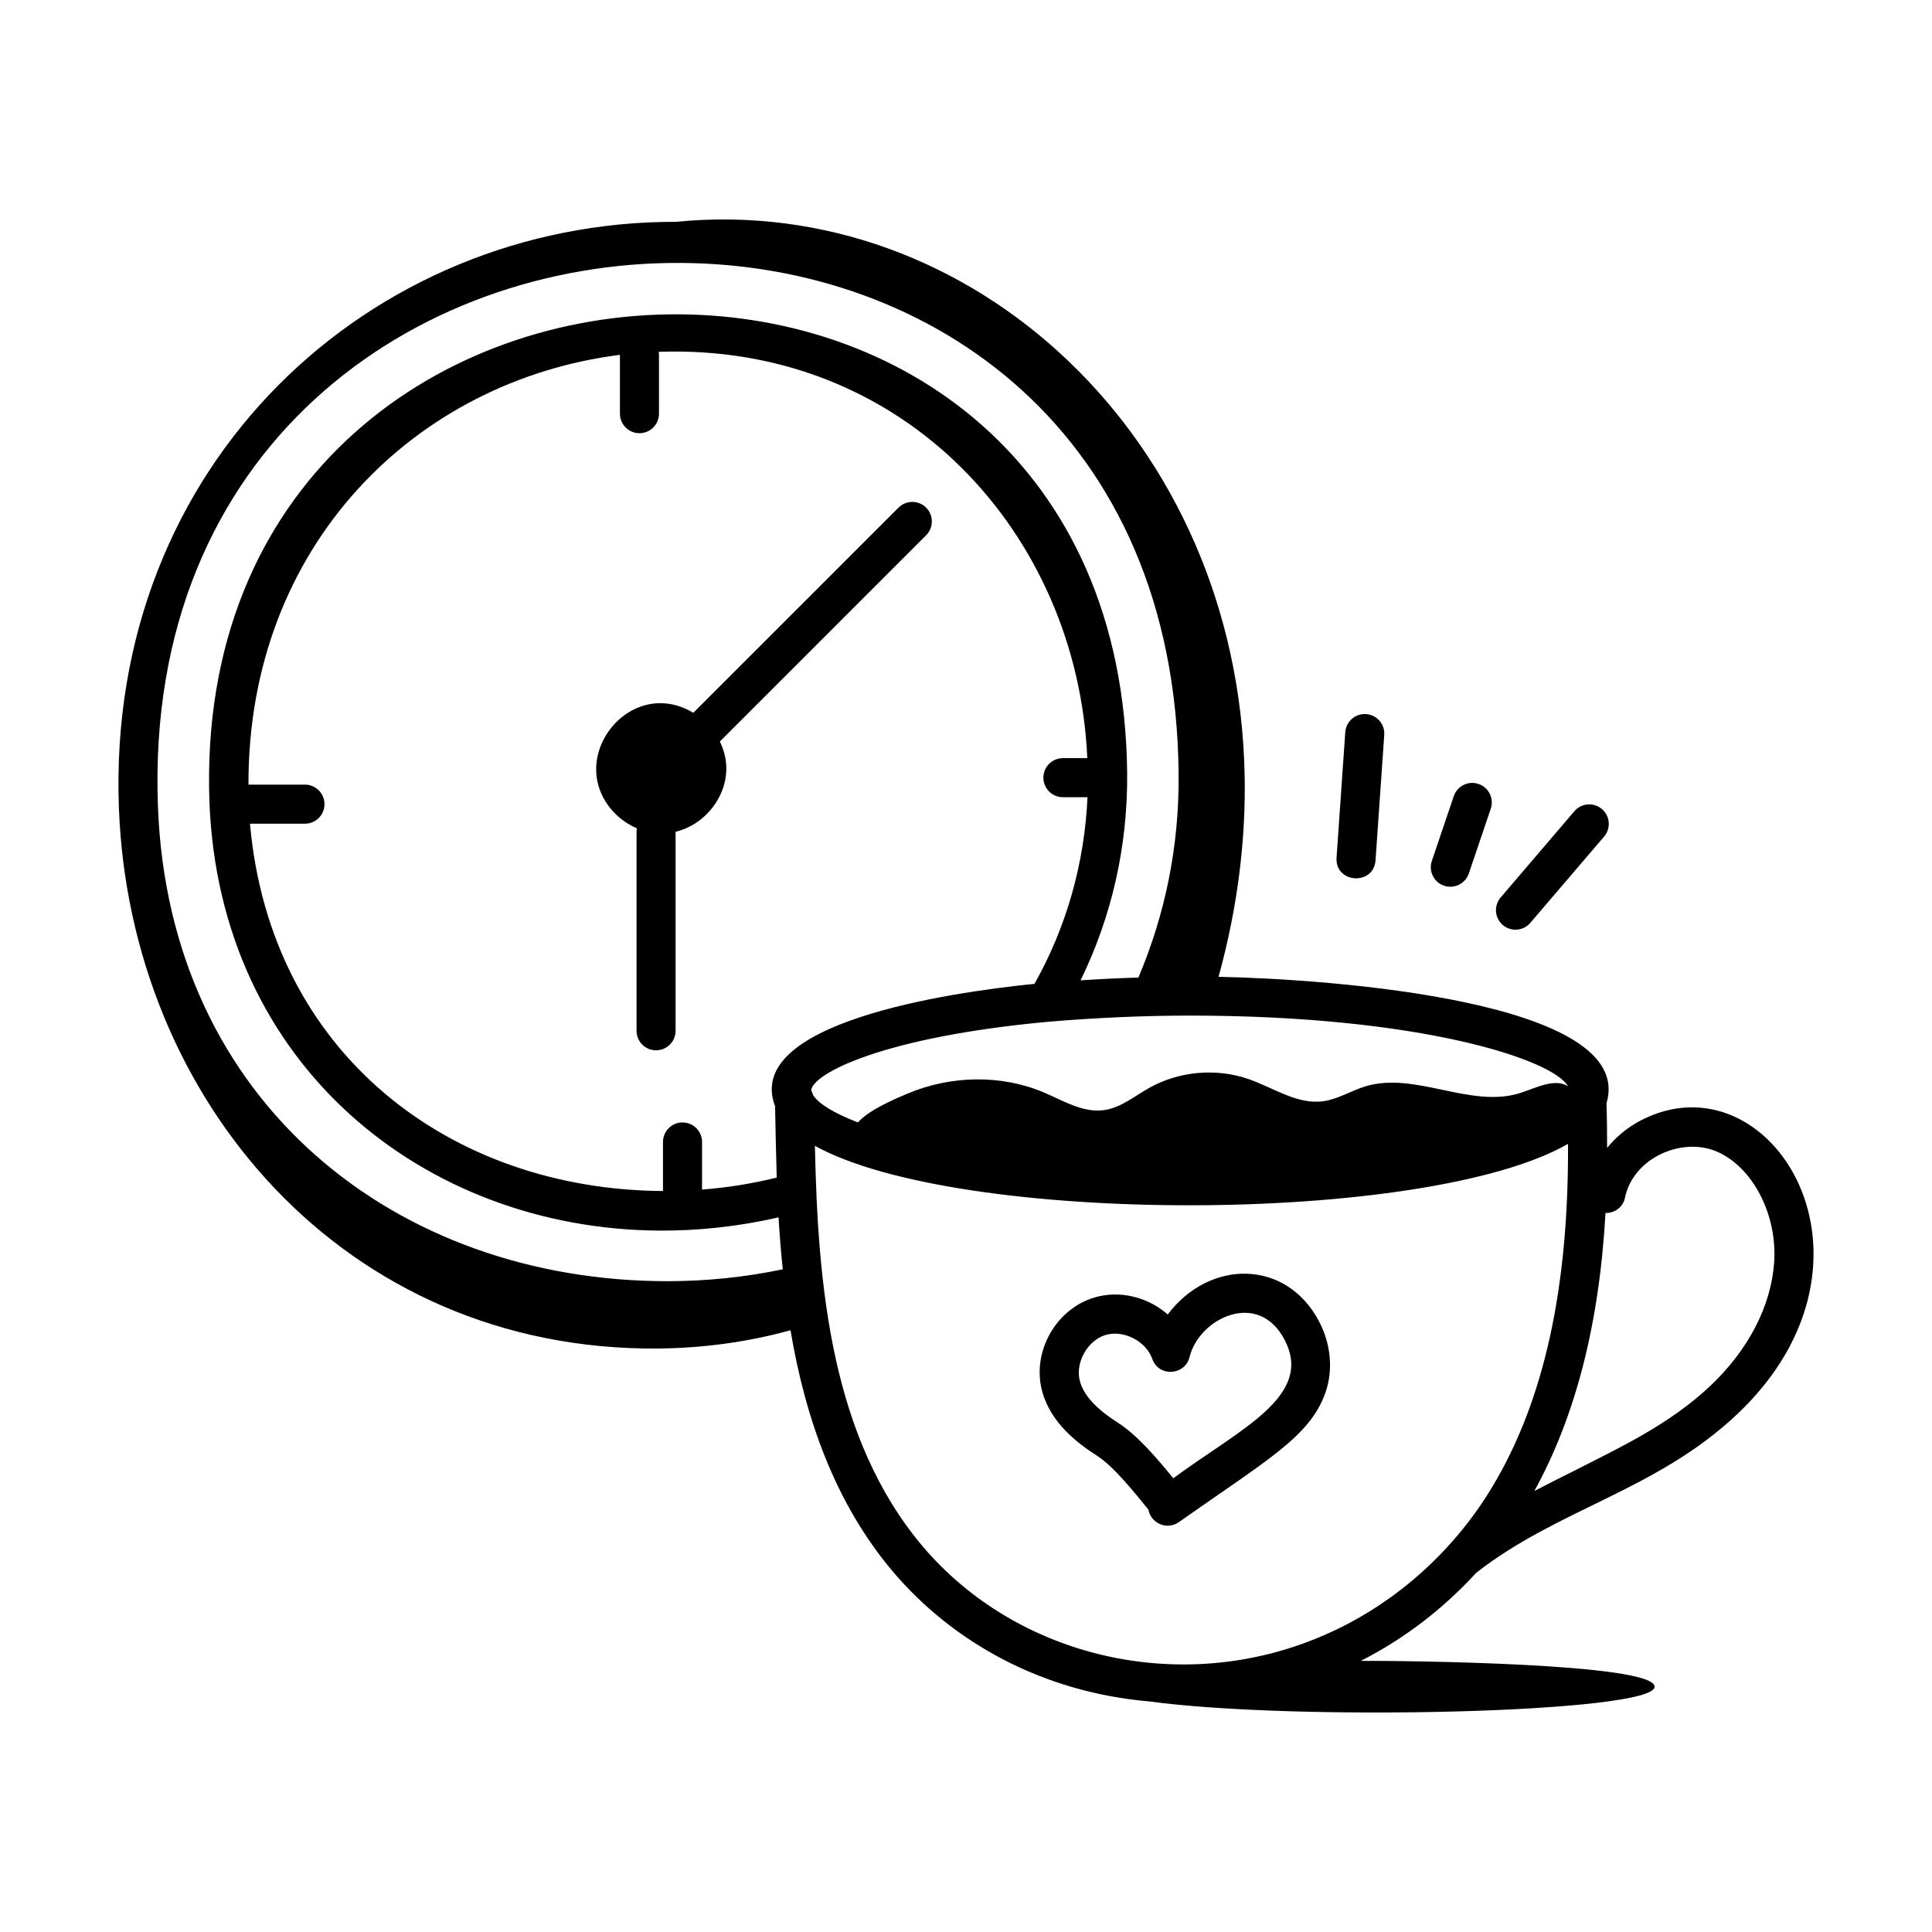 <?xml version="1.0" encoding="UTF-8"?>
<!-- Uploaded to: ICON Repo, www.svgrepo.com, Generator: ICON Repo Mixer Tools -->
<svg fill="#000000" width="800px" height="800px" version="1.1" viewBox="144 144 512 512" xmlns="http://www.w3.org/2000/svg">
 <g>
  <path d="m336.48 347.32c-0.051-2.402-0.688-4.699-1.711-6.812l54.664-54.66c2.023-2.023 2.023-5.297 0-7.32-2.023-2.023-5.297-2.023-7.32 0l-54.371 54.367c-3.012-1.801-6.039-2.57-8.906-2.543-9.984 0.098-18.02 9.895-16.703 19.641 0.82 6.078 5.16 11.188 10.676 13.539-0.027 0.207-0.121 0.395-0.121 0.609v53.027c0 2.859 2.32 5.176 5.176 5.176 2.859 0 5.176-2.32 5.176-5.176v-52.738c7.648-1.84 13.609-9.121 13.441-17.109z"/>
  <path d="m453.46 492.35c-5.234-4.598-12.742-6.559-19.594-4.449-10.18 3.141-16.449 14.477-13.695 24.754 2.266 8.473 9.461 13.883 14.672 17.215 4.168 2.668 9.738 9.535 13.504 14.215 0.699 3.711 4.992 5.461 8.078 3.281 23.258-16.406 34.855-22.664 38.891-34.48 2.004-5.879 1.387-12.645-1.688-18.574-8.703-16.742-29.125-16.637-40.168-1.961zm1.469 43.406c-4.227-5.195-9.527-11.418-14.504-14.605-5.977-3.82-9.238-7.367-10.25-11.168-1.289-4.797 1.988-10.723 6.742-12.184 4.793-1.473 10.801 1.621 12.43 6.281 1.727 4.965 8.719 4.43 9.914-0.48 2.508-10.281 18.227-17.922 25.18-4.516 7.769 14.949-11.73 23.551-29.512 36.672z"/>
  <path d="m318.39 501.37c11.848-0.098 23.676-1.688 35.102-4.84 3.918 23.258 11.805 45.859 27.164 64 15.828 18.633 39.418 31.898 67.914 34.367 39.301 5.324 133.91 3.035 133.91-3.898 0-6.273-67.043-6.91-77.855-6.852 11.449-5.801 21.828-13.77 30.594-23.344 21.848-17.059 47.727-21.801 69.137-42.012 43.297-40.906 8.805-95.809-25.609-77.824-3.519 1.844-6.477 4.344-8.844 7.238-0.008-3.879-0.027-7.769-0.172-11.809 8.199-27.137-73.363-32.949-102.8-33.531 5.066-18.391 7.231-36.23 6.918-53.191-1.664-89.551-72.473-154.63-150.72-146.89-80.719-0.168-151.02 63.871-147.62 155.27 2.859 77.27 59.68 144.01 142.89 143.32zm6.484-59.914c-2.859 0-5.176 2.32-5.176 5.176v13c-56.27-0.336-104.04-36.309-109.45-97.344h14.57c2.859 0 5.176-2.32 5.176-5.176 0-2.859-2.32-5.176-5.176-5.176h-14.973c-0.156-63.395 44.254-107.04 98.441-113.9v15.59c0 2.859 2.32 5.176 5.176 5.176 2.859 0 5.176-2.32 5.176-5.176v-15.891c0-0.176-0.082-0.324-0.102-0.5 65.406-2.297 111 48.559 113.61 107.68h-6.465c-2.859 0-5.176 2.32-5.176 5.176 0 2.859 2.32 5.176 5.176 5.176h6.516c-0.785 17.539-5.598 34.465-14.051 49.465-23.336 2.336-77.152 10.457-68.742 32.434 0.109 6.285 0.254 12.586 0.438 18.91-6.57 1.613-13.184 2.664-19.793 3.18v-12.621c0-2.859-2.32-5.176-5.18-5.176zm169.45 136.13c-37.391 16-80.766 5.688-105.77-23.742-24.297-28.715-27.824-69.066-28.594-106.19 38.156 21.148 162.02 21.051 199.58-0.512 0.199 38.117-6.316 67.953-19.988 90.754-10.586 17.703-26.637 31.793-45.227 39.688zm80.316-116.17c0.945-4.699 4.191-8.801 8.902-11.27 5.004-2.602 10.789-2.973 15.441-0.965 9.512 4.098 16.039 16.695 15.191 29.305-0.785 11.566-6.797 23.211-16.93 32.789-10.887 10.273-24.062 16.371-36.039 22.484-3.512 1.738-7.051 3.527-10.586 5.371 10.934-19.902 17.199-44.195 18.852-73.664 2.441 0.039 4.668-1.559 5.168-4.051zm-15.121-29.566c-3.488-2.156-8.316 0.383-12.445 1.742-13.23 4.359-27.926-5.746-41.254-1.691-3.789 1.152-7.25 3.414-11.176 3.941-6.852 0.922-13.109-3.539-19.633-5.832-8.609-3.023-18.5-2.168-26.457 2.297-3.91 2.195-7.543 5.269-11.984 5.887-5.523 0.766-10.695-2.441-15.824-4.633-11.441-4.887-24.852-4.562-36.258 0.262-2.953 1.25-10.199 4.258-13.125 7.633-6.473-2.492-10.488-5.023-11.887-7.246-0.121-0.449-0.285-0.859-0.516-1.25 0.434-4.457 18.945-14.148 62.855-18.184 12.914-1.105 25.812-1.633 37.566-1.633 61.168 0 96.18 11.676 100.14 18.707zm-103.18-82.801c0.199 18.914-3.469 37.039-10.648 54.012-5.031 0.148-10.145 0.402-15.328 0.738 8.262-16.875 12.531-35.668 12.344-54.926-0.816-82.848-61.246-122.49-121.67-121.56-62.238 0.957-124.47 44.953-121.54 129.09 2.641 70.211 57.219 113.19 118.89 113.72 10.516 0.09 21.234-1.055 31.938-3.508 0.262 4.519 0.637 9.102 1.117 13.766-10.098 2.113-20.297 3.137-30.406 3.148-71.852 0.07-132.28-47.211-135.18-125.86-3.535-95.18 68.141-144.42 138.59-143.99 66.066 0.402 131.05 44.496 131.9 135.36z"/>
  <path d="m500.51 338.05-2.309 33.219c-0.25 3.57 2.441 5.465 5.141 5.492 2.477 0.027 4.961-1.52 5.188-4.777l2.309-33.219c0.199-2.852-1.949-5.324-4.805-5.519-2.856-0.203-5.328 1.957-5.523 4.805z"/>
  <path d="m529.26 355-5.809 17.16c-0.918 2.711 0.535 5.648 3.246 6.566 2.742 0.91 5.656-0.562 6.562-3.25l5.809-17.16c0.918-2.703-0.535-5.641-3.242-6.559-2.719-0.934-5.652 0.535-6.566 3.242z"/>
  <path d="m561.23 358.98-19.539 22.855c-1.859 2.172-1.605 5.438 0.57 7.301 2.176 1.852 5.438 1.605 7.297-0.574l19.539-22.855c1.859-2.172 1.605-5.438-0.57-7.301-2.176-1.844-5.441-1.602-7.297 0.574z"/>
 </g>
</svg>